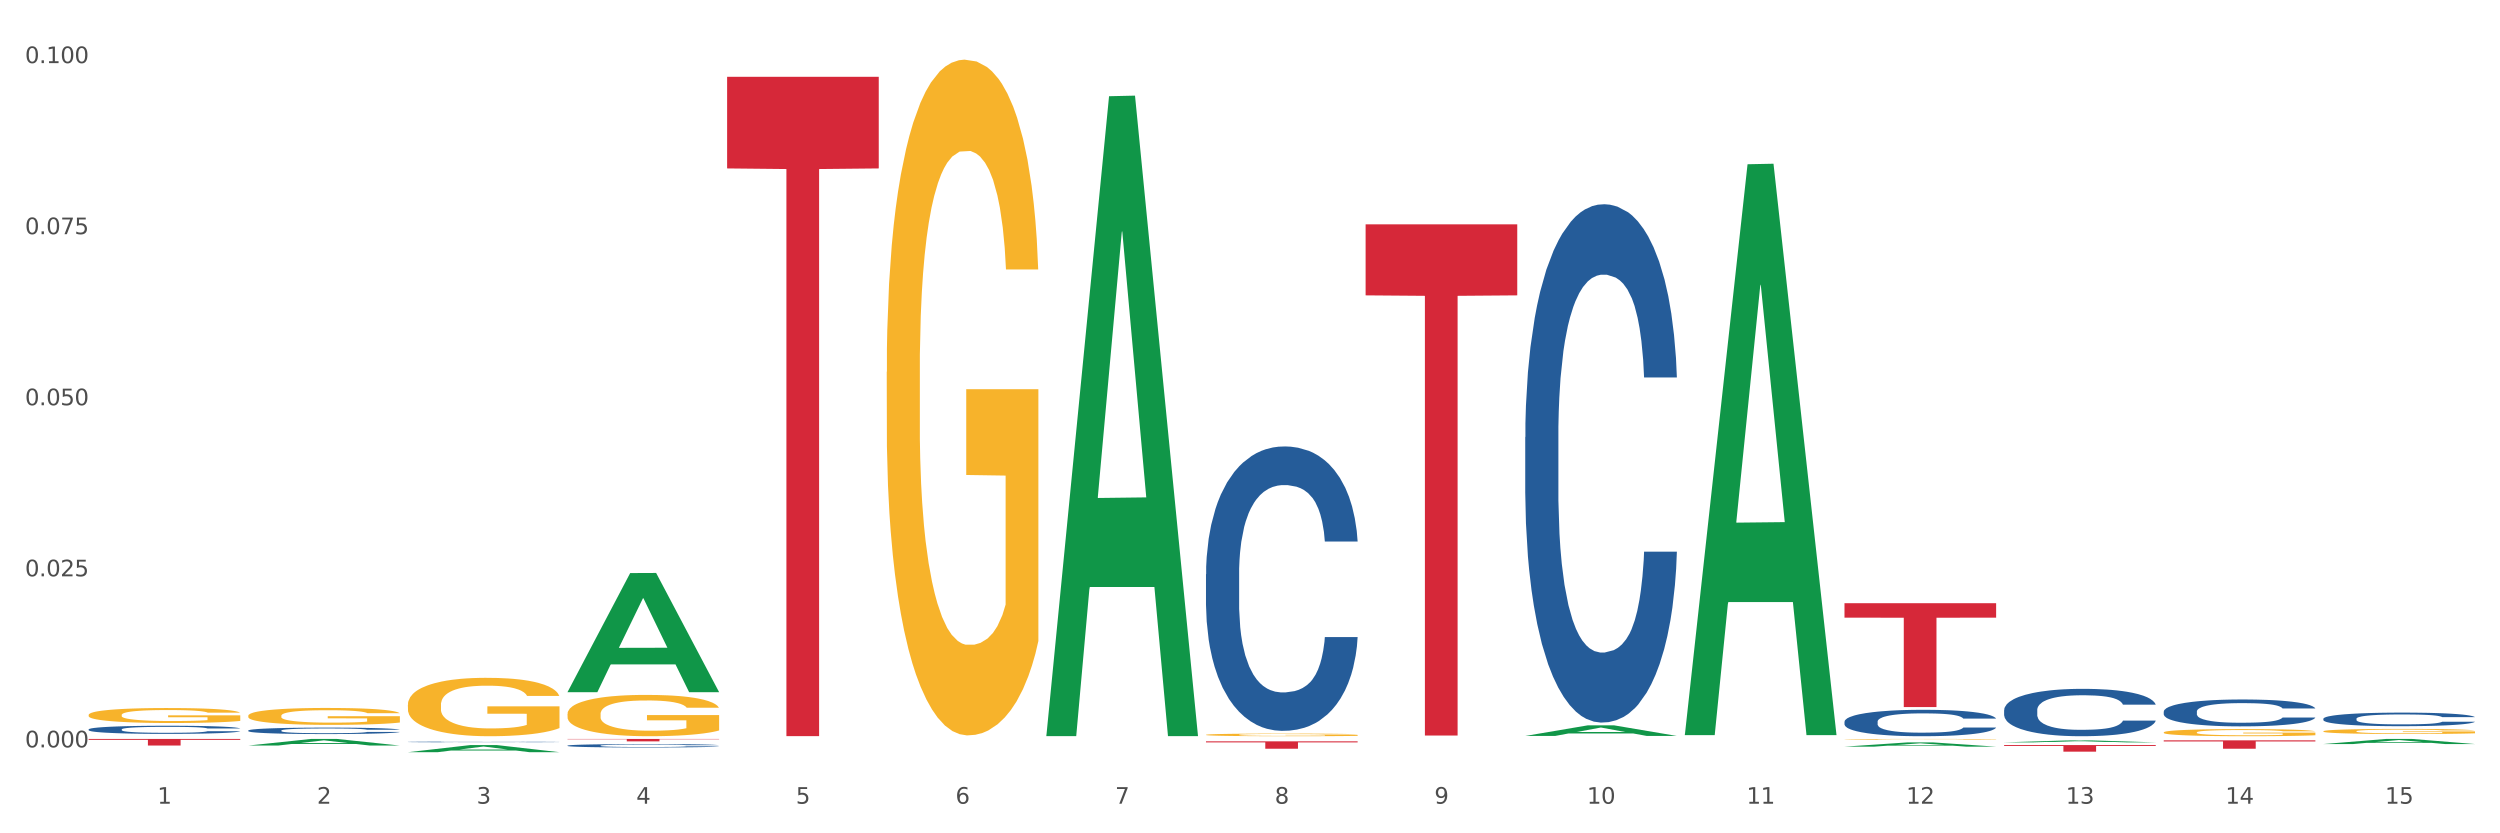 <?xml version="1.0" encoding="utf-8" standalone="no"?>
<!DOCTYPE svg PUBLIC "-//W3C//DTD SVG 1.1//EN"
  "http://www.w3.org/Graphics/SVG/1.1/DTD/svg11.dtd">
<svg xmlns:xlink="http://www.w3.org/1999/xlink" width="1080pt" height="360pt" viewBox="0 0 1080 360" xmlns="http://www.w3.org/2000/svg" version="1.1">
 <rect x="0" y="0" width="1080" height="360" fill="#333333" stroke="none"/>
 <defs>
  <style type="text/css">*{stroke-linejoin: round; stroke-linecap: butt}</style>
 </defs>
 <g id="figure_1">
  <g id="patch_1">
   <path d="M 0 360 
L 1080 360 
L 1080 0 
L 0 0 
z
" style="fill: #ffffff; stroke: #ffffff; stroke-linejoin: miter"/>
  </g>
  <g id="axes_1">
   <g id="matplotlib.axis_1">
    <g id="xtick_1">
     <g id="text_1">
      <!-- 1 -->
      <g style="fill: #4d4d4d" transform="translate(67.984 347.204) scale(0.096 -0.096)">
       <defs>
        <path id="DejaVuSans-31" d="M 794 531 
L 1825 531 
L 1825 4091 
L 703 3866 
L 703 4441 
L 1819 4666 
L 2450 4666 
L 2450 531 
L 3481 531 
L 3481 0 
L 794 0 
L 794 531 
z
" transform="scale(0.016)"/>
       </defs>
       <use xlink:href="#DejaVuSans-31"/>
      </g>
     </g>
    </g>
    <g id="xtick_2">
     <g id="text_2">
      <!-- 2 -->
      <g style="fill: #4d4d4d" transform="translate(136.942 347.204) scale(0.096 -0.096)">
       <defs>
        <path id="DejaVuSans-32" d="M 1228 531 
L 3431 531 
L 3431 0 
L 469 0 
L 469 531 
Q 828 903 1448 1529 
Q 2069 2156 2228 2338 
Q 2531 2678 2651 2914 
Q 2772 3150 2772 3378 
Q 2772 3750 2511 3984 
Q 2250 4219 1831 4219 
Q 1534 4219 1204 4116 
Q 875 4013 500 3803 
L 500 4441 
Q 881 4594 1212 4672 
Q 1544 4750 1819 4750 
Q 2544 4750 2975 4387 
Q 3406 4025 3406 3419 
Q 3406 3131 3298 2873 
Q 3191 2616 2906 2266 
Q 2828 2175 2409 1742 
Q 1991 1309 1228 531 
z
" transform="scale(0.016)"/>
       </defs>
       <use xlink:href="#DejaVuSans-32"/>
      </g>
     </g>
    </g>
    <g id="xtick_3">
     <g id="text_3">
      <!-- 3 -->
      <g style="fill: #4d4d4d" transform="translate(205.899 347.204) scale(0.096 -0.096)">
       <defs>
        <path id="DejaVuSans-33" d="M 2597 2516 
Q 3050 2419 3304 2112 
Q 3559 1806 3559 1356 
Q 3559 666 3084 287 
Q 2609 -91 1734 -91 
Q 1441 -91 1130 -33 
Q 819 25 488 141 
L 488 750 
Q 750 597 1062 519 
Q 1375 441 1716 441 
Q 2309 441 2620 675 
Q 2931 909 2931 1356 
Q 2931 1769 2642 2001 
Q 2353 2234 1838 2234 
L 1294 2234 
L 1294 2753 
L 1863 2753 
Q 2328 2753 2575 2939 
Q 2822 3125 2822 3475 
Q 2822 3834 2567 4026 
Q 2313 4219 1838 4219 
Q 1578 4219 1281 4162 
Q 984 4106 628 3988 
L 628 4550 
Q 988 4650 1302 4700 
Q 1616 4750 1894 4750 
Q 2613 4750 3031 4423 
Q 3450 4097 3450 3541 
Q 3450 3153 3228 2886 
Q 3006 2619 2597 2516 
z
" transform="scale(0.016)"/>
       </defs>
       <use xlink:href="#DejaVuSans-33"/>
      </g>
     </g>
    </g>
    <g id="xtick_4">
     <g id="text_4">
      <!-- 4 -->
      <g style="fill: #4d4d4d" transform="translate(274.857 347.204) scale(0.096 -0.096)">
       <defs>
        <path id="DejaVuSans-34" d="M 2419 4116 
L 825 1625 
L 2419 1625 
L 2419 4116 
z
M 2253 4666 
L 3047 4666 
L 3047 1625 
L 3713 1625 
L 3713 1100 
L 3047 1100 
L 3047 0 
L 2419 0 
L 2419 1100 
L 313 1100 
L 313 1709 
L 2253 4666 
z
" transform="scale(0.016)"/>
       </defs>
       <use xlink:href="#DejaVuSans-34"/>
      </g>
     </g>
    </g>
    <g id="xtick_5">
     <g id="text_5">
      <!-- 5 -->
      <g style="fill: #4d4d4d" transform="translate(343.815 347.204) scale(0.096 -0.096)">
       <defs>
        <path id="DejaVuSans-35" d="M 691 4666 
L 3169 4666 
L 3169 4134 
L 1269 4134 
L 1269 2991 
Q 1406 3038 1543 3061 
Q 1681 3084 1819 3084 
Q 2600 3084 3056 2656 
Q 3513 2228 3513 1497 
Q 3513 744 3044 326 
Q 2575 -91 1722 -91 
Q 1428 -91 1123 -41 
Q 819 9 494 109 
L 494 744 
Q 775 591 1075 516 
Q 1375 441 1709 441 
Q 2250 441 2565 725 
Q 2881 1009 2881 1497 
Q 2881 1984 2565 2268 
Q 2250 2553 1709 2553 
Q 1456 2553 1204 2497 
Q 953 2441 691 2322 
L 691 4666 
z
" transform="scale(0.016)"/>
       </defs>
       <use xlink:href="#DejaVuSans-35"/>
      </g>
     </g>
    </g>
    <g id="xtick_6">
     <g id="text_6">
      <!-- 6 -->
      <g style="fill: #4d4d4d" transform="translate(412.772 347.204) scale(0.096 -0.096)">
       <defs>
        <path id="DejaVuSans-36" d="M 2113 2584 
Q 1688 2584 1439 2293 
Q 1191 2003 1191 1497 
Q 1191 994 1439 701 
Q 1688 409 2113 409 
Q 2538 409 2786 701 
Q 3034 994 3034 1497 
Q 3034 2003 2786 2293 
Q 2538 2584 2113 2584 
z
M 3366 4563 
L 3366 3988 
Q 3128 4100 2886 4159 
Q 2644 4219 2406 4219 
Q 1781 4219 1451 3797 
Q 1122 3375 1075 2522 
Q 1259 2794 1537 2939 
Q 1816 3084 2150 3084 
Q 2853 3084 3261 2657 
Q 3669 2231 3669 1497 
Q 3669 778 3244 343 
Q 2819 -91 2113 -91 
Q 1303 -91 875 529 
Q 447 1150 447 2328 
Q 447 3434 972 4092 
Q 1497 4750 2381 4750 
Q 2619 4750 2861 4703 
Q 3103 4656 3366 4563 
z
" transform="scale(0.016)"/>
       </defs>
       <use xlink:href="#DejaVuSans-36"/>
      </g>
     </g>
    </g>
    <g id="xtick_7">
     <g id="text_7">
      <!-- 7 -->
      <g style="fill: #4d4d4d" transform="translate(481.73 347.204) scale(0.096 -0.096)">
       <defs>
        <path id="DejaVuSans-37" d="M 525 4666 
L 3525 4666 
L 3525 4397 
L 1831 0 
L 1172 0 
L 2766 4134 
L 525 4134 
L 525 4666 
z
" transform="scale(0.016)"/>
       </defs>
       <use xlink:href="#DejaVuSans-37"/>
      </g>
     </g>
    </g>
    <g id="xtick_8">
     <g id="text_8">
      <!-- 8 -->
      <g style="fill: #4d4d4d" transform="translate(550.688 347.204) scale(0.096 -0.096)">
       <defs>
        <path id="DejaVuSans-38" d="M 2034 2216 
Q 1584 2216 1326 1975 
Q 1069 1734 1069 1313 
Q 1069 891 1326 650 
Q 1584 409 2034 409 
Q 2484 409 2743 651 
Q 3003 894 3003 1313 
Q 3003 1734 2745 1975 
Q 2488 2216 2034 2216 
z
M 1403 2484 
Q 997 2584 770 2862 
Q 544 3141 544 3541 
Q 544 4100 942 4425 
Q 1341 4750 2034 4750 
Q 2731 4750 3128 4425 
Q 3525 4100 3525 3541 
Q 3525 3141 3298 2862 
Q 3072 2584 2669 2484 
Q 3125 2378 3379 2068 
Q 3634 1759 3634 1313 
Q 3634 634 3220 271 
Q 2806 -91 2034 -91 
Q 1263 -91 848 271 
Q 434 634 434 1313 
Q 434 1759 690 2068 
Q 947 2378 1403 2484 
z
M 1172 3481 
Q 1172 3119 1398 2916 
Q 1625 2713 2034 2713 
Q 2441 2713 2670 2916 
Q 2900 3119 2900 3481 
Q 2900 3844 2670 4047 
Q 2441 4250 2034 4250 
Q 1625 4250 1398 4047 
Q 1172 3844 1172 3481 
z
" transform="scale(0.016)"/>
       </defs>
       <use xlink:href="#DejaVuSans-38"/>
      </g>
     </g>
    </g>
    <g id="xtick_9">
     <g id="text_9">
      <!-- 9 -->
      <g style="fill: #4d4d4d" transform="translate(619.645 347.204) scale(0.096 -0.096)">
       <defs>
        <path id="DejaVuSans-39" d="M 703 97 
L 703 672 
Q 941 559 1184 500 
Q 1428 441 1663 441 
Q 2288 441 2617 861 
Q 2947 1281 2994 2138 
Q 2813 1869 2534 1725 
Q 2256 1581 1919 1581 
Q 1219 1581 811 2004 
Q 403 2428 403 3163 
Q 403 3881 828 4315 
Q 1253 4750 1959 4750 
Q 2769 4750 3195 4129 
Q 3622 3509 3622 2328 
Q 3622 1225 3098 567 
Q 2575 -91 1691 -91 
Q 1453 -91 1209 -44 
Q 966 3 703 97 
z
M 1959 2075 
Q 2384 2075 2632 2365 
Q 2881 2656 2881 3163 
Q 2881 3666 2632 3958 
Q 2384 4250 1959 4250 
Q 1534 4250 1286 3958 
Q 1038 3666 1038 3163 
Q 1038 2656 1286 2365 
Q 1534 2075 1959 2075 
z
" transform="scale(0.016)"/>
       </defs>
       <use xlink:href="#DejaVuSans-39"/>
      </g>
     </g>
    </g>
    <g id="xtick_10">
     <g id="text_10">
      <!-- 10 -->
      <g style="fill: #4d4d4d" transform="translate(685.549 347.204) scale(0.096 -0.096)">
       <defs>
        <path id="DejaVuSans-30" d="M 2034 4250 
Q 1547 4250 1301 3770 
Q 1056 3291 1056 2328 
Q 1056 1369 1301 889 
Q 1547 409 2034 409 
Q 2525 409 2770 889 
Q 3016 1369 3016 2328 
Q 3016 3291 2770 3770 
Q 2525 4250 2034 4250 
z
M 2034 4750 
Q 2819 4750 3233 4129 
Q 3647 3509 3647 2328 
Q 3647 1150 3233 529 
Q 2819 -91 2034 -91 
Q 1250 -91 836 529 
Q 422 1150 422 2328 
Q 422 3509 836 4129 
Q 1250 4750 2034 4750 
z
" transform="scale(0.016)"/>
       </defs>
       <use xlink:href="#DejaVuSans-31"/>
       <use xlink:href="#DejaVuSans-30" transform="translate(63.623 0)"/>
      </g>
     </g>
    </g>
    <g id="xtick_11">
     <g id="text_11">
      <!-- 11 -->
      <g style="fill: #4d4d4d" transform="translate(754.506 347.204) scale(0.096 -0.096)">
       <use xlink:href="#DejaVuSans-31"/>
       <use xlink:href="#DejaVuSans-31" transform="translate(63.623 0)"/>
      </g>
     </g>
    </g>
    <g id="xtick_12">
     <g id="text_12">
      <!-- 12 -->
      <g style="fill: #4d4d4d" transform="translate(823.464 347.204) scale(0.096 -0.096)">
       <use xlink:href="#DejaVuSans-31"/>
       <use xlink:href="#DejaVuSans-32" transform="translate(63.623 0)"/>
      </g>
     </g>
    </g>
    <g id="xtick_13">
     <g id="text_13">
      <!-- 13 -->
      <g style="fill: #4d4d4d" transform="translate(892.422 347.204) scale(0.096 -0.096)">
       <use xlink:href="#DejaVuSans-31"/>
       <use xlink:href="#DejaVuSans-33" transform="translate(63.623 0)"/>
      </g>
     </g>
    </g>
    <g id="xtick_14">
     <g id="text_14">
      <!-- 14 -->
      <g style="fill: #4d4d4d" transform="translate(961.379 347.204) scale(0.096 -0.096)">
       <use xlink:href="#DejaVuSans-31"/>
       <use xlink:href="#DejaVuSans-34" transform="translate(63.623 0)"/>
      </g>
     </g>
    </g>
    <g id="xtick_15">
     <g id="text_15">
      <!-- 15 -->
      <g style="fill: #4d4d4d" transform="translate(1030.337 347.204) scale(0.096 -0.096)">
       <use xlink:href="#DejaVuSans-31"/>
       <use xlink:href="#DejaVuSans-35" transform="translate(63.623 0)"/>
      </g>
     </g>
    </g>
    <g id="xtick_16"/>
    <g id="xtick_17"/>
    <g id="xtick_18"/>
    <g id="xtick_19"/>
    <g id="xtick_20"/>
    <g id="xtick_21"/>
    <g id="xtick_22"/>
    <g id="xtick_23"/>
    <g id="xtick_24"/>
    <g id="xtick_25"/>
    <g id="xtick_26"/>
    <g id="xtick_27"/>
    <g id="xtick_28"/>
    <g id="xtick_29"/>
   </g>
   <g id="matplotlib.axis_2">
    <g id="ytick_1">
     <g id="text_16">
      <!-- 0.000 -->
      <g style="fill: #4d4d4d" transform="translate(10.8 322.871) scale(0.096 -0.096)">
       <defs>
        <path id="DejaVuSans-2e" d="M 684 794 
L 1344 794 
L 1344 0 
L 684 0 
L 684 794 
z
" transform="scale(0.016)"/>
       </defs>
       <use xlink:href="#DejaVuSans-30"/>
       <use xlink:href="#DejaVuSans-2e" transform="translate(63.623 0)"/>
       <use xlink:href="#DejaVuSans-30" transform="translate(95.41 0)"/>
       <use xlink:href="#DejaVuSans-30" transform="translate(159.033 0)"/>
       <use xlink:href="#DejaVuSans-30" transform="translate(222.656 0)"/>
      </g>
     </g>
    </g>
    <g id="ytick_2">
     <g id="text_17">
      <!-- 0.025 -->
      <g style="fill: #4d4d4d" transform="translate(10.8 248.97) scale(0.096 -0.096)">
       <use xlink:href="#DejaVuSans-30"/>
       <use xlink:href="#DejaVuSans-2e" transform="translate(63.623 0)"/>
       <use xlink:href="#DejaVuSans-30" transform="translate(95.41 0)"/>
       <use xlink:href="#DejaVuSans-32" transform="translate(159.033 0)"/>
       <use xlink:href="#DejaVuSans-35" transform="translate(222.656 0)"/>
      </g>
     </g>
    </g>
    <g id="ytick_3">
     <g id="text_18">
      <!-- 0.050 -->
      <g style="fill: #4d4d4d" transform="translate(10.8 175.069) scale(0.096 -0.096)">
       <use xlink:href="#DejaVuSans-30"/>
       <use xlink:href="#DejaVuSans-2e" transform="translate(63.623 0)"/>
       <use xlink:href="#DejaVuSans-30" transform="translate(95.41 0)"/>
       <use xlink:href="#DejaVuSans-35" transform="translate(159.033 0)"/>
       <use xlink:href="#DejaVuSans-30" transform="translate(222.656 0)"/>
      </g>
     </g>
    </g>
    <g id="ytick_4">
     <g id="text_19">
      <!-- 0.075 -->
      <g style="fill: #4d4d4d" transform="translate(10.8 101.168) scale(0.096 -0.096)">
       <use xlink:href="#DejaVuSans-30"/>
       <use xlink:href="#DejaVuSans-2e" transform="translate(63.623 0)"/>
       <use xlink:href="#DejaVuSans-30" transform="translate(95.41 0)"/>
       <use xlink:href="#DejaVuSans-37" transform="translate(159.033 0)"/>
       <use xlink:href="#DejaVuSans-35" transform="translate(222.656 0)"/>
      </g>
     </g>
    </g>
    <g id="ytick_5">
     <g id="text_20">
      <!-- 0.100 -->
      <g style="fill: #4d4d4d" transform="translate(10.8 27.267) scale(0.096 -0.096)">
       <use xlink:href="#DejaVuSans-30"/>
       <use xlink:href="#DejaVuSans-2e" transform="translate(63.623 0)"/>
       <use xlink:href="#DejaVuSans-31" transform="translate(95.41 0)"/>
       <use xlink:href="#DejaVuSans-30" transform="translate(159.033 0)"/>
       <use xlink:href="#DejaVuSans-30" transform="translate(222.656 0)"/>
      </g>
     </g>
    </g>
    <g id="ytick_6"/>
    <g id="ytick_7"/>
    <g id="ytick_8"/>
    <g id="ytick_9"/>
   </g>
   <g id="PolyCollection_1">
    <path d="M 107.241 322.073 
L 107.308 322.07 
L 134.323 319.227 
L 145.533 319.224 
L 172.75 322.078 
L 159.784 322.078 
L 153.908 321.414 
L 126.016 321.414 
L 125.813 321.424 
L 120.14 322.078 
L 107.241 322.078 
L 107.241 322.073 
L 129.527 321.017 
L 150.396 321.014 
L 140.063 319.832 
L 139.928 319.827 
L 139.793 319.835 
L 129.46 321.014 
L 129.527 321.017 
L 107.241 322.073 
z
" clip-path="url(#pcb34250887)" style="fill: #109648"/>
    <path d="M 245.156 322.104 
L 245.233 322.102 
L 245.233 322.065 
L 245.466 322.014 
L 246.317 321.92 
L 247.402 321.849 
L 249.26 321.766 
L 250.267 321.731 
L 251.583 321.692 
L 254.293 321.629 
L 257.391 321.575 
L 259.559 321.546 
L 261.185 321.527 
L 264.824 321.493 
L 266.915 321.478 
L 269.083 321.466 
L 270.942 321.458 
L 274.039 321.449 
L 276.517 321.445 
L 279.382 321.444 
L 281.783 321.445 
L 284.957 321.45 
L 289.604 321.466 
L 291.385 321.476 
L 293.785 321.492 
L 296.263 321.513 
L 298.276 321.535 
L 300.599 321.566 
L 303 321.606 
L 305.323 321.657 
L 306.949 321.704 
L 308.265 321.753 
L 309.427 321.814 
L 310.279 321.88 
L 310.666 321.935 
L 296.495 321.935 
L 296.108 321.885 
L 295.334 321.831 
L 294.559 321.795 
L 293.708 321.766 
L 292.391 321.732 
L 291.23 321.711 
L 289.294 321.685 
L 287.513 321.669 
L 286.042 321.66 
L 284.261 321.652 
L 280.466 321.643 
L 277.756 321.643 
L 276.052 321.646 
L 273.962 321.653 
L 272.181 321.662 
L 270.09 321.678 
L 268.464 321.696 
L 266.838 321.719 
L 265.908 321.735 
L 264.515 321.764 
L 263.585 321.788 
L 262.346 321.83 
L 261.65 321.859 
L 260.411 321.936 
L 259.869 321.992 
L 259.636 322.031 
L 259.481 322.074 
L 259.481 322.283 
L 259.946 322.377 
L 260.333 322.418 
L 260.953 322.463 
L 262.114 322.522 
L 263.818 322.58 
L 265.599 322.622 
L 267.07 322.647 
L 268.464 322.666 
L 269.858 322.681 
L 271.561 322.694 
L 272.955 322.702 
L 275.046 322.71 
L 277.524 322.714 
L 279.46 322.714 
L 283.409 322.707 
L 285.19 322.701 
L 286.893 322.691 
L 288.752 322.677 
L 290.223 322.66 
L 291.075 322.648 
L 292.469 322.623 
L 293.553 322.596 
L 294.482 322.565 
L 295.101 322.538 
L 295.798 322.498 
L 296.34 322.452 
L 296.495 322.428 
L 310.666 322.428 
L 310.356 322.477 
L 309.814 322.524 
L 308.73 322.587 
L 307.878 322.623 
L 306.562 322.667 
L 305.168 322.705 
L 303.232 322.746 
L 301.451 322.777 
L 299.593 322.804 
L 297.579 322.828 
L 293.94 322.862 
L 292.623 322.871 
L 289.836 322.887 
L 287.668 322.897 
L 284.493 322.906 
L 281.241 322.911 
L 277.833 322.913 
L 274.813 322.91 
L 271.484 322.902 
L 269.393 322.894 
L 267.07 322.882 
L 264.36 322.863 
L 261.804 322.84 
L 259.404 322.813 
L 257.158 322.783 
L 255.068 322.748 
L 252.357 322.69 
L 250.344 322.634 
L 248.873 322.581 
L 247.866 322.537 
L 246.86 322.481 
L 246.317 322.442 
L 245.466 322.348 
L 245.156 322.261 
L 245.156 322.104 
z
" clip-path="url(#pcb34250887)" style="fill: #255c99"/>
    <path d="M 176.198 320.511 
L 176.276 320.511 
L 176.276 320.503 
L 176.508 320.492 
L 177.36 320.472 
L 178.444 320.457 
L 180.302 320.44 
L 181.309 320.433 
L 182.625 320.424 
L 185.336 320.411 
L 188.433 320.4 
L 190.601 320.394 
L 192.227 320.39 
L 195.867 320.383 
L 197.957 320.38 
L 200.126 320.377 
L 201.984 320.375 
L 205.081 320.373 
L 207.559 320.373 
L 210.424 320.372 
L 212.825 320.373 
L 216 320.374 
L 220.646 320.377 
L 222.427 320.379 
L 224.827 320.382 
L 227.305 320.387 
L 229.319 320.391 
L 231.642 320.398 
L 234.042 320.406 
L 236.365 320.417 
L 237.991 320.427 
L 239.308 320.437 
L 240.469 320.45 
L 241.321 320.464 
L 241.708 320.475 
L 227.538 320.475 
L 227.15 320.465 
L 226.376 320.454 
L 225.602 320.446 
L 224.75 320.44 
L 223.433 320.433 
L 222.272 320.428 
L 220.336 320.423 
L 218.555 320.42 
L 217.084 320.418 
L 215.303 320.416 
L 211.509 320.414 
L 208.798 320.414 
L 207.095 320.415 
L 205.004 320.416 
L 203.223 320.418 
L 201.132 320.422 
L 199.506 320.425 
L 197.88 320.43 
L 196.951 320.433 
L 195.557 320.44 
L 194.628 320.445 
L 193.389 320.453 
L 192.692 320.46 
L 191.453 320.476 
L 190.911 320.488 
L 190.679 320.496 
L 190.524 320.505 
L 190.524 320.549 
L 190.988 320.568 
L 191.376 320.577 
L 191.995 320.586 
L 193.157 320.599 
L 194.86 320.611 
L 196.641 320.62 
L 198.112 320.625 
L 199.506 320.629 
L 200.9 320.632 
L 202.604 320.635 
L 203.997 320.637 
L 206.088 320.638 
L 208.566 320.639 
L 210.502 320.639 
L 214.451 320.638 
L 216.232 320.636 
L 217.936 320.634 
L 219.794 320.631 
L 221.265 320.628 
L 222.117 320.625 
L 223.511 320.62 
L 224.595 320.614 
L 225.524 320.608 
L 226.144 320.602 
L 226.841 320.594 
L 227.383 320.584 
L 227.538 320.579 
L 241.708 320.579 
L 241.398 320.589 
L 240.856 320.599 
L 239.772 320.612 
L 238.92 320.62 
L 237.604 320.629 
L 236.21 320.637 
L 234.274 320.646 
L 232.493 320.652 
L 230.635 320.658 
L 228.622 320.663 
L 224.982 320.67 
L 223.666 320.672 
L 220.878 320.676 
L 218.71 320.678 
L 215.535 320.679 
L 212.283 320.681 
L 208.876 320.681 
L 205.856 320.68 
L 202.526 320.679 
L 200.435 320.677 
L 198.112 320.674 
L 195.402 320.67 
L 192.847 320.666 
L 190.446 320.66 
L 188.201 320.654 
L 186.11 320.646 
L 183.4 320.634 
L 181.386 320.622 
L 179.915 320.611 
L 178.909 320.602 
L 177.902 320.59 
L 177.36 320.582 
L 176.508 320.562 
L 176.198 320.544 
L 176.198 320.511 
z
" clip-path="url(#pcb34250887)" style="fill: #255c99"/>
    <path d="M 107.241 315.577 
L 107.318 315.575 
L 107.318 315.503 
L 107.55 315.407 
L 108.402 315.228 
L 109.486 315.094 
L 111.345 314.936 
L 112.351 314.87 
L 113.668 314.796 
L 116.378 314.676 
L 119.475 314.574 
L 121.644 314.518 
L 123.27 314.483 
L 126.909 314.419 
L 129 314.391 
L 131.168 314.368 
L 133.026 314.353 
L 136.124 314.335 
L 138.602 314.327 
L 141.467 314.325 
L 143.867 314.327 
L 147.042 314.337 
L 151.688 314.368 
L 153.469 314.386 
L 155.87 314.416 
L 158.348 314.457 
L 160.361 314.498 
L 162.684 314.556 
L 165.084 314.633 
L 167.407 314.729 
L 169.034 314.819 
L 170.35 314.913 
L 171.511 315.027 
L 172.363 315.152 
L 172.75 315.256 
L 158.58 315.256 
L 158.193 315.162 
L 157.418 315.06 
L 156.644 314.992 
L 155.792 314.936 
L 154.476 314.872 
L 153.314 314.831 
L 151.378 314.783 
L 149.597 314.752 
L 148.126 314.735 
L 146.345 314.719 
L 142.551 314.704 
L 139.841 314.704 
L 138.137 314.709 
L 136.046 314.722 
L 134.265 314.74 
L 132.175 314.77 
L 130.549 314.803 
L 128.922 314.847 
L 127.993 314.877 
L 126.599 314.933 
L 125.67 314.979 
L 124.431 315.058 
L 123.734 315.114 
L 122.495 315.259 
L 121.953 315.366 
L 121.721 315.44 
L 121.566 315.521 
L 121.566 315.918 
L 122.031 316.097 
L 122.418 316.173 
L 123.037 316.259 
L 124.199 316.371 
L 125.902 316.481 
L 127.683 316.56 
L 129.155 316.608 
L 130.549 316.644 
L 131.942 316.672 
L 133.646 316.697 
L 135.04 316.713 
L 137.13 316.728 
L 139.608 316.735 
L 141.544 316.735 
L 145.493 316.723 
L 147.274 316.71 
L 148.978 316.692 
L 150.836 316.664 
L 152.308 316.634 
L 153.159 316.611 
L 154.553 316.562 
L 155.637 316.511 
L 156.567 316.453 
L 157.186 316.402 
L 157.883 316.326 
L 158.425 316.239 
L 158.58 316.193 
L 172.75 316.193 
L 172.441 316.285 
L 171.899 316.374 
L 170.815 316.494 
L 169.963 316.562 
L 168.646 316.646 
L 167.253 316.718 
L 165.317 316.797 
L 163.536 316.855 
L 161.677 316.906 
L 159.664 316.952 
L 156.025 317.015 
L 154.708 317.033 
L 151.92 317.064 
L 149.752 317.082 
L 146.577 317.1 
L 143.325 317.11 
L 139.918 317.112 
L 136.898 317.107 
L 133.568 317.092 
L 131.478 317.077 
L 129.155 317.054 
L 126.444 317.018 
L 123.889 316.975 
L 121.489 316.924 
L 119.243 316.865 
L 117.152 316.799 
L 114.442 316.69 
L 112.429 316.583 
L 110.958 316.483 
L 109.951 316.399 
L 108.944 316.293 
L 108.402 316.219 
L 107.55 316.041 
L 107.241 315.875 
L 107.241 315.577 
z
" clip-path="url(#pcb34250887)" style="fill: #255c99"/>
    <path d="M 38.283 315.101 
L 38.36 315.098 
L 38.36 315.008 
L 38.593 314.885 
L 39.445 314.66 
L 40.529 314.49 
L 42.387 314.29 
L 43.394 314.207 
L 44.71 314.113 
L 47.42 313.962 
L 50.518 313.833 
L 52.686 313.763 
L 54.312 313.717 
L 57.951 313.637 
L 60.042 313.602 
L 62.21 313.573 
L 64.069 313.553 
L 67.166 313.531 
L 69.644 313.521 
L 72.509 313.518 
L 74.91 313.521 
L 78.084 313.534 
L 82.731 313.573 
L 84.512 313.595 
L 86.912 313.634 
L 89.39 313.685 
L 91.403 313.737 
L 93.726 313.811 
L 96.127 313.907 
L 98.45 314.03 
L 100.076 314.142 
L 101.392 314.261 
L 102.554 314.406 
L 103.406 314.564 
L 103.793 314.696 
L 89.622 314.696 
L 89.235 314.577 
L 88.461 314.448 
L 87.686 314.361 
L 86.835 314.29 
L 85.518 314.21 
L 84.357 314.158 
L 82.421 314.097 
L 80.64 314.059 
L 79.169 314.036 
L 77.388 314.017 
L 73.593 313.997 
L 70.883 313.997 
L 69.179 314.004 
L 67.089 314.02 
L 65.308 314.042 
L 63.217 314.081 
L 61.591 314.123 
L 59.965 314.178 
L 59.036 314.216 
L 57.642 314.287 
L 56.712 314.345 
L 55.474 314.445 
L 54.777 314.515 
L 53.538 314.699 
L 52.996 314.834 
L 52.763 314.927 
L 52.608 315.03 
L 52.608 315.532 
L 53.073 315.757 
L 53.46 315.854 
L 54.08 315.963 
L 55.241 316.105 
L 56.945 316.243 
L 58.726 316.343 
L 60.197 316.404 
L 61.591 316.449 
L 62.985 316.484 
L 64.688 316.517 
L 66.082 316.536 
L 68.173 316.555 
L 70.651 316.565 
L 72.587 316.565 
L 76.536 316.549 
L 78.317 316.533 
L 80.02 316.51 
L 81.879 316.475 
L 83.35 316.436 
L 84.202 316.407 
L 85.596 316.346 
L 86.68 316.282 
L 87.609 316.208 
L 88.228 316.143 
L 88.925 316.047 
L 89.467 315.937 
L 89.622 315.88 
L 103.793 315.88 
L 103.483 315.995 
L 102.941 316.108 
L 101.857 316.259 
L 101.005 316.346 
L 99.689 316.452 
L 98.295 316.542 
L 96.359 316.642 
L 94.578 316.716 
L 92.72 316.78 
L 90.706 316.838 
L 87.067 316.919 
L 85.75 316.941 
L 82.963 316.98 
L 80.795 317.002 
L 77.62 317.025 
L 74.368 317.038 
L 70.96 317.041 
L 67.94 317.035 
L 64.611 317.015 
L 62.52 316.996 
L 60.197 316.967 
L 57.487 316.922 
L 54.931 316.867 
L 52.531 316.803 
L 50.285 316.729 
L 48.195 316.645 
L 45.484 316.507 
L 43.471 316.372 
L 42 316.246 
L 40.993 316.14 
L 39.987 316.005 
L 39.445 315.912 
L 38.593 315.687 
L 38.283 315.477 
L 38.283 315.101 
z
" clip-path="url(#pcb34250887)" style="fill: #255c99"/>
    <path d="M 38.283 308.861 
L 38.36 308.855 
L 38.36 308.642 
L 38.515 308.458 
L 39.288 308.015 
L 40.449 307.648 
L 41.299 307.453 
L 42.15 307.293 
L 43.156 307.134 
L 44.393 306.968 
L 46.636 306.726 
L 48.028 306.601 
L 49.73 306.471 
L 52.824 306.282 
L 55.066 306.176 
L 57.387 306.087 
L 61.177 305.98 
L 63.652 305.933 
L 66.281 305.898 
L 69.452 305.874 
L 71.85 305.868 
L 77.109 305.886 
L 81.595 305.939 
L 83.761 305.98 
L 86.545 306.051 
L 88.015 306.099 
L 90.412 306.193 
L 92.887 306.317 
L 94.589 306.424 
L 97.141 306.625 
L 99.075 306.826 
L 100.854 307.075 
L 101.782 307.246 
L 102.478 307.406 
L 103.097 307.589 
L 103.715 307.879 
L 89.794 307.879 
L 89.252 307.672 
L 88.401 307.477 
L 87.164 307.287 
L 86.081 307.169 
L 84.225 307.021 
L 82.523 306.927 
L 80.744 306.856 
L 78.579 306.797 
L 76.877 306.767 
L 74.48 306.743 
L 69.762 306.749 
L 66.591 306.797 
L 64.425 306.856 
L 63.033 306.909 
L 61.795 306.968 
L 60.403 307.051 
L 58.779 307.175 
L 57.619 307.287 
L 56.459 307.429 
L 55.531 307.571 
L 54.68 307.737 
L 53.984 307.914 
L 53.442 308.098 
L 52.978 308.322 
L 52.592 308.695 
L 52.592 309.505 
L 52.746 309.689 
L 53.133 309.931 
L 53.597 310.114 
L 54.37 310.333 
L 55.066 310.481 
L 56.381 310.694 
L 57.851 310.871 
L 59.011 310.984 
L 60.171 311.078 
L 62.182 311.209 
L 64.425 311.315 
L 66.359 311.38 
L 68.988 311.439 
L 70.767 311.463 
L 72.314 311.475 
L 76.104 311.475 
L 78.811 311.457 
L 81.827 311.416 
L 84.148 311.362 
L 86.081 311.297 
L 88.247 311.191 
L 89.639 311.09 
L 89.639 309.854 
L 72.623 309.848 
L 72.623 309.026 
L 103.793 309.026 
L 103.793 311.439 
L 102.478 311.563 
L 101.008 311.676 
L 99.462 311.776 
L 97.141 311.901 
L 94.357 312.019 
L 91.882 312.102 
L 89.252 312.173 
L 86.159 312.238 
L 82.137 312.297 
L 79.662 312.32 
L 76.568 312.338 
L 72.933 312.344 
L 69.762 312.332 
L 66.668 312.303 
L 63.42 312.25 
L 60.248 312.173 
L 57.851 312.096 
L 55.453 312.001 
L 52.901 311.877 
L 50.89 311.759 
L 49.343 311.652 
L 47.642 311.516 
L 45.785 311.339 
L 44.393 311.179 
L 43.156 311.013 
L 41.841 310.801 
L 40.913 310.617 
L 39.985 310.387 
L 39.443 310.215 
L 38.824 309.949 
L 38.36 309.576 
L 38.283 308.861 
z
" clip-path="url(#pcb34250887)" style="fill: #f7b32b"/>
    <path d="M 176.198 304.478 
L 176.276 304.455 
L 176.276 303.625 
L 176.43 302.911 
L 177.204 301.183 
L 178.364 299.754 
L 179.215 298.994 
L 180.065 298.372 
L 181.071 297.75 
L 182.308 297.104 
L 184.551 296.16 
L 185.944 295.676 
L 187.645 295.169 
L 190.739 294.431 
L 192.982 294.017 
L 195.302 293.671 
L 199.092 293.256 
L 201.567 293.072 
L 204.197 292.934 
L 207.368 292.841 
L 209.765 292.818 
L 215.025 292.888 
L 219.511 293.095 
L 221.676 293.256 
L 224.461 293.533 
L 225.93 293.717 
L 228.328 294.086 
L 230.803 294.57 
L 232.504 294.984 
L 235.057 295.768 
L 236.99 296.551 
L 238.769 297.519 
L 239.697 298.187 
L 240.393 298.81 
L 241.012 299.524 
L 241.631 300.653 
L 227.709 300.653 
L 227.168 299.846 
L 226.317 299.086 
L 225.079 298.349 
L 223.996 297.888 
L 222.14 297.312 
L 220.439 296.943 
L 218.66 296.667 
L 216.494 296.436 
L 214.793 296.321 
L 212.395 296.229 
L 207.677 296.252 
L 204.506 296.436 
L 202.34 296.667 
L 200.948 296.874 
L 199.711 297.104 
L 198.319 297.427 
L 196.694 297.911 
L 195.534 298.349 
L 194.374 298.902 
L 193.446 299.455 
L 192.595 300.1 
L 191.899 300.791 
L 191.358 301.506 
L 190.894 302.381 
L 190.507 303.833 
L 190.507 306.99 
L 190.662 307.704 
L 191.048 308.649 
L 191.512 309.363 
L 192.286 310.216 
L 192.982 310.792 
L 194.297 311.621 
L 195.766 312.313 
L 196.926 312.75 
L 198.086 313.119 
L 200.097 313.626 
L 202.34 314.041 
L 204.274 314.294 
L 206.904 314.525 
L 208.683 314.617 
L 210.229 314.663 
L 214.019 314.663 
L 216.726 314.594 
L 219.743 314.433 
L 222.063 314.225 
L 223.996 313.972 
L 226.162 313.557 
L 227.554 313.165 
L 227.554 308.349 
L 210.539 308.326 
L 210.539 305.123 
L 241.708 305.123 
L 241.708 314.525 
L 240.393 315.009 
L 238.924 315.446 
L 237.377 315.838 
L 235.057 316.322 
L 232.272 316.783 
L 229.797 317.106 
L 227.168 317.382 
L 224.074 317.635 
L 220.052 317.866 
L 217.577 317.958 
L 214.483 318.027 
L 210.848 318.05 
L 207.677 318.004 
L 204.583 317.889 
L 201.335 317.682 
L 198.164 317.382 
L 195.766 317.082 
L 193.369 316.714 
L 190.816 316.23 
L 188.805 315.769 
L 187.258 315.354 
L 185.557 314.824 
L 183.701 314.133 
L 182.308 313.511 
L 181.071 312.866 
L 179.756 312.036 
L 178.828 311.322 
L 177.9 310.423 
L 177.358 309.755 
L 176.74 308.718 
L 176.276 307.266 
L 176.198 304.478 
z
" clip-path="url(#pcb34250887)" style="fill: #f7b32b"/>
    <path d="M 245.156 319.224 
L 310.666 319.224 
L 310.666 319.369 
L 284.897 319.37 
L 284.897 320.27 
L 270.77 320.27 
L 270.77 319.37 
L 245.156 319.369 
L 245.156 319.225 
L 245.156 319.224 
z
" clip-path="url(#pcb34250887)" style="fill: #d62839"/>
    <path d="M 314.114 33.175 
L 379.623 33.175 
L 379.623 72.76 
L 353.854 73.027 
L 353.854 318.023 
L 339.728 318.023 
L 339.728 73.027 
L 314.114 72.76 
L 314.114 33.443 
L 314.114 33.175 
z
" clip-path="url(#pcb34250887)" style="fill: #d62839"/>
    <path d="M 520.987 320.263 
L 586.496 320.263 
L 586.496 320.705 
L 560.727 320.708 
L 560.727 323.447 
L 546.601 323.447 
L 546.601 320.708 
L 520.987 320.705 
L 520.987 320.266 
L 520.987 320.263 
z
" clip-path="url(#pcb34250887)" style="fill: #d62839"/>
    <path d="M 589.944 96.907 
L 655.454 96.907 
L 655.454 127.596 
L 629.685 127.803 
L 629.685 317.74 
L 615.558 317.74 
L 615.558 127.803 
L 589.944 127.596 
L 589.944 97.114 
L 589.944 96.907 
z
" clip-path="url(#pcb34250887)" style="fill: #d62839"/>
    <path d="M 796.817 260.585 
L 862.327 260.585 
L 862.327 266.821 
L 836.558 266.863 
L 836.558 305.457 
L 822.431 305.457 
L 822.431 266.863 
L 796.817 266.821 
L 796.817 260.627 
L 796.817 260.585 
z
" clip-path="url(#pcb34250887)" style="fill: #d62839"/>
    <path d="M 865.775 321.877 
L 931.285 321.877 
L 931.285 322.272 
L 905.515 322.274 
L 905.515 324.717 
L 891.389 324.717 
L 891.389 322.274 
L 865.775 322.272 
L 865.775 321.88 
L 865.775 321.877 
z
" clip-path="url(#pcb34250887)" style="fill: #d62839"/>
    <path d="M 934.733 319.818 
L 1000.242 319.818 
L 1000.242 320.321 
L 974.473 320.325 
L 974.473 323.442 
L 960.347 323.442 
L 960.347 320.325 
L 934.733 320.321 
L 934.733 319.821 
L 934.733 319.818 
z
" clip-path="url(#pcb34250887)" style="fill: #d62839"/>
    <path d="M 1003.69 315.91 
L 1003.768 315.908 
L 1003.768 315.835 
L 1003.922 315.773 
L 1004.696 315.622 
L 1005.856 315.497 
L 1006.707 315.43 
L 1007.557 315.376 
L 1008.563 315.322 
L 1009.8 315.265 
L 1012.043 315.183 
L 1013.435 315.14 
L 1015.137 315.096 
L 1018.231 315.031 
L 1020.474 314.995 
L 1022.794 314.965 
L 1026.584 314.929 
L 1029.059 314.913 
L 1031.688 314.901 
L 1034.86 314.892 
L 1037.257 314.89 
L 1042.517 314.896 
L 1047.002 314.915 
L 1049.168 314.929 
L 1051.952 314.953 
L 1053.422 314.969 
L 1055.82 315.001 
L 1058.295 315.044 
L 1059.996 315.08 
L 1062.548 315.148 
L 1064.482 315.217 
L 1066.261 315.301 
L 1067.189 315.36 
L 1067.885 315.414 
L 1068.504 315.477 
L 1069.123 315.575 
L 1055.201 315.575 
L 1054.659 315.505 
L 1053.809 315.438 
L 1052.571 315.374 
L 1051.488 315.334 
L 1049.632 315.283 
L 1047.931 315.251 
L 1046.152 315.227 
L 1043.986 315.207 
L 1042.285 315.197 
L 1039.887 315.189 
L 1035.169 315.191 
L 1031.998 315.207 
L 1029.832 315.227 
L 1028.44 315.245 
L 1027.203 315.265 
L 1025.81 315.293 
L 1024.186 315.336 
L 1023.026 315.374 
L 1021.866 315.422 
L 1020.938 315.471 
L 1020.087 315.527 
L 1019.391 315.588 
L 1018.85 315.65 
L 1018.385 315.727 
L 1017.999 315.854 
L 1017.999 316.13 
L 1018.153 316.192 
L 1018.54 316.275 
L 1019.004 316.337 
L 1019.778 316.412 
L 1020.474 316.462 
L 1021.789 316.535 
L 1023.258 316.595 
L 1024.418 316.633 
L 1025.578 316.665 
L 1027.589 316.71 
L 1029.832 316.746 
L 1031.766 316.768 
L 1034.396 316.788 
L 1036.174 316.796 
L 1037.721 316.8 
L 1041.511 316.8 
L 1044.218 316.794 
L 1047.235 316.78 
L 1049.555 316.762 
L 1051.488 316.74 
L 1053.654 316.704 
L 1055.046 316.67 
L 1055.046 316.248 
L 1038.031 316.246 
L 1038.031 315.966 
L 1069.2 315.966 
L 1069.2 316.788 
L 1067.885 316.831 
L 1066.416 316.869 
L 1064.869 316.903 
L 1062.548 316.946 
L 1059.764 316.986 
L 1057.289 317.014 
L 1054.659 317.038 
L 1051.566 317.06 
L 1047.544 317.081 
L 1045.069 317.089 
L 1041.975 317.095 
L 1038.34 317.097 
L 1035.169 317.093 
L 1032.075 317.083 
L 1028.827 317.064 
L 1025.656 317.038 
L 1023.258 317.012 
L 1020.86 316.98 
L 1018.308 316.937 
L 1016.297 316.897 
L 1014.75 316.861 
L 1013.049 316.815 
L 1011.193 316.754 
L 1009.8 316.7 
L 1008.563 316.643 
L 1007.248 316.571 
L 1006.32 316.508 
L 1005.392 316.43 
L 1004.85 316.371 
L 1004.232 316.281 
L 1003.768 316.154 
L 1003.69 315.91 
z
" clip-path="url(#pcb34250887)" style="fill: #f7b32b"/>
    <path d="M 934.733 316.392 
L 934.81 316.389 
L 934.81 316.288 
L 934.965 316.2 
L 935.738 315.989 
L 936.898 315.815 
L 937.749 315.722 
L 938.6 315.646 
L 939.605 315.57 
L 940.843 315.491 
L 943.086 315.376 
L 944.478 315.316 
L 946.179 315.255 
L 949.273 315.164 
L 951.516 315.114 
L 953.836 315.071 
L 957.626 315.021 
L 960.101 314.998 
L 962.731 314.981 
L 965.902 314.97 
L 968.3 314.967 
L 973.559 314.976 
L 978.045 315.001 
L 980.21 315.021 
L 982.995 315.055 
L 984.464 315.077 
L 986.862 315.122 
L 989.337 315.181 
L 991.038 315.232 
L 993.591 315.328 
L 995.524 315.423 
L 997.303 315.542 
L 998.231 315.623 
L 998.928 315.699 
L 999.546 315.787 
L 1000.165 315.925 
L 986.243 315.925 
L 985.702 315.826 
L 984.851 315.733 
L 983.614 315.643 
L 982.531 315.587 
L 980.674 315.516 
L 978.973 315.471 
L 977.194 315.438 
L 975.028 315.409 
L 973.327 315.395 
L 970.929 315.384 
L 966.211 315.387 
L 963.04 315.409 
L 960.875 315.438 
L 959.482 315.463 
L 958.245 315.491 
L 956.853 315.53 
L 955.229 315.59 
L 954.068 315.643 
L 952.908 315.711 
L 951.98 315.778 
L 951.129 315.857 
L 950.433 315.941 
L 949.892 316.029 
L 949.428 316.136 
L 949.041 316.313 
L 949.041 316.699 
L 949.196 316.786 
L 949.582 316.902 
L 950.047 316.989 
L 950.82 317.093 
L 951.516 317.163 
L 952.831 317.265 
L 954.3 317.349 
L 955.461 317.403 
L 956.621 317.448 
L 958.632 317.51 
L 960.875 317.56 
L 962.808 317.591 
L 965.438 317.619 
L 967.217 317.631 
L 968.764 317.636 
L 972.553 317.636 
L 975.26 317.628 
L 978.277 317.608 
L 980.597 317.583 
L 982.531 317.552 
L 984.696 317.501 
L 986.089 317.453 
L 986.089 316.865 
L 969.073 316.862 
L 969.073 316.471 
L 1000.242 316.471 
L 1000.242 317.619 
L 998.928 317.679 
L 997.458 317.732 
L 995.911 317.78 
L 993.591 317.839 
L 990.806 317.895 
L 988.331 317.935 
L 985.702 317.969 
L 982.608 318 
L 978.586 318.028 
L 976.111 318.039 
L 973.017 318.047 
L 969.382 318.05 
L 966.211 318.045 
L 963.118 318.031 
L 959.869 318.005 
L 956.698 317.969 
L 954.3 317.932 
L 951.903 317.887 
L 949.35 317.828 
L 947.34 317.772 
L 945.793 317.721 
L 944.091 317.656 
L 942.235 317.572 
L 940.843 317.496 
L 939.605 317.417 
L 938.29 317.315 
L 937.362 317.228 
L 936.434 317.118 
L 935.893 317.037 
L 935.274 316.91 
L 934.81 316.733 
L 934.733 316.392 
z
" clip-path="url(#pcb34250887)" style="fill: #f7b32b"/>
    <path d="M 796.817 319.374 
L 796.895 319.374 
L 796.895 319.363 
L 797.049 319.354 
L 797.823 319.332 
L 798.983 319.313 
L 799.834 319.303 
L 800.684 319.295 
L 801.69 319.287 
L 802.927 319.279 
L 805.17 319.267 
L 806.563 319.261 
L 808.264 319.254 
L 811.358 319.245 
L 813.601 319.24 
L 815.921 319.235 
L 819.711 319.23 
L 822.186 319.227 
L 824.816 319.226 
L 827.987 319.224 
L 830.384 319.224 
L 835.644 319.225 
L 840.129 319.228 
L 842.295 319.23 
L 845.079 319.233 
L 846.549 319.236 
L 848.947 319.24 
L 851.422 319.247 
L 853.123 319.252 
L 855.676 319.262 
L 857.609 319.272 
L 859.388 319.285 
L 860.316 319.293 
L 861.012 319.301 
L 861.631 319.31 
L 862.25 319.325 
L 848.328 319.325 
L 847.786 319.314 
L 846.936 319.305 
L 845.698 319.295 
L 844.615 319.289 
L 842.759 319.282 
L 841.058 319.277 
L 839.279 319.274 
L 837.113 319.271 
L 835.412 319.269 
L 833.014 319.268 
L 828.296 319.268 
L 825.125 319.271 
L 822.959 319.274 
L 821.567 319.276 
L 820.33 319.279 
L 818.937 319.283 
L 817.313 319.29 
L 816.153 319.295 
L 814.993 319.302 
L 814.065 319.309 
L 813.214 319.318 
L 812.518 319.327 
L 811.977 319.336 
L 811.512 319.347 
L 811.126 319.366 
L 811.126 319.406 
L 811.28 319.415 
L 811.667 319.427 
L 812.131 319.437 
L 812.905 319.448 
L 813.601 319.455 
L 814.916 319.466 
L 816.385 319.475 
L 817.545 319.48 
L 818.705 319.485 
L 820.716 319.491 
L 822.959 319.497 
L 824.893 319.5 
L 827.523 319.503 
L 829.301 319.504 
L 830.848 319.505 
L 834.638 319.505 
L 837.345 319.504 
L 840.362 319.502 
L 842.682 319.499 
L 844.615 319.496 
L 846.781 319.491 
L 848.173 319.486 
L 848.173 319.424 
L 831.158 319.423 
L 831.158 319.382 
L 862.327 319.382 
L 862.327 319.503 
L 861.012 319.509 
L 859.543 319.515 
L 857.996 319.52 
L 855.676 319.526 
L 852.891 319.532 
L 850.416 319.536 
L 847.786 319.54 
L 844.693 319.543 
L 840.671 319.546 
L 838.196 319.547 
L 835.102 319.548 
L 831.467 319.548 
L 828.296 319.548 
L 825.202 319.546 
L 821.954 319.544 
L 818.783 319.54 
L 816.385 319.536 
L 813.987 319.531 
L 811.435 319.525 
L 809.424 319.519 
L 807.877 319.514 
L 806.176 319.507 
L 804.32 319.498 
L 802.927 319.49 
L 801.69 319.482 
L 800.375 319.471 
L 799.447 319.462 
L 798.519 319.45 
L 797.977 319.442 
L 797.359 319.428 
L 796.895 319.41 
L 796.817 319.374 
z
" clip-path="url(#pcb34250887)" style="fill: #f7b32b"/>
    <path d="M 520.987 317.436 
L 521.064 317.435 
L 521.064 317.397 
L 521.219 317.365 
L 521.992 317.287 
L 523.152 317.222 
L 524.003 317.187 
L 524.854 317.159 
L 525.859 317.131 
L 527.097 317.102 
L 529.34 317.059 
L 530.732 317.037 
L 532.433 317.014 
L 535.527 316.981 
L 537.77 316.962 
L 540.09 316.946 
L 543.88 316.928 
L 546.355 316.919 
L 548.985 316.913 
L 552.156 316.909 
L 554.554 316.908 
L 559.813 316.911 
L 564.299 316.92 
L 566.464 316.928 
L 569.249 316.94 
L 570.718 316.948 
L 573.116 316.965 
L 575.591 316.987 
L 577.293 317.006 
L 579.845 317.041 
L 581.778 317.077 
L 583.557 317.121 
L 584.485 317.151 
L 585.182 317.179 
L 585.8 317.211 
L 586.419 317.263 
L 572.497 317.263 
L 571.956 317.226 
L 571.105 317.192 
L 569.868 317.158 
L 568.785 317.137 
L 566.929 317.111 
L 565.227 317.095 
L 563.448 317.082 
L 561.282 317.072 
L 559.581 317.066 
L 557.183 317.062 
L 552.465 317.063 
L 549.294 317.072 
L 547.129 317.082 
L 545.736 317.091 
L 544.499 317.102 
L 543.107 317.116 
L 541.483 317.138 
L 540.322 317.158 
L 539.162 317.183 
L 538.234 317.208 
L 537.383 317.237 
L 536.687 317.269 
L 536.146 317.301 
L 535.682 317.341 
L 535.295 317.407 
L 535.295 317.549 
L 535.45 317.582 
L 535.837 317.625 
L 536.301 317.657 
L 537.074 317.696 
L 537.77 317.722 
L 539.085 317.759 
L 540.554 317.79 
L 541.715 317.81 
L 542.875 317.827 
L 544.886 317.85 
L 547.129 317.869 
L 549.062 317.88 
L 551.692 317.891 
L 553.471 317.895 
L 555.018 317.897 
L 558.807 317.897 
L 561.515 317.894 
L 564.531 317.886 
L 566.851 317.877 
L 568.785 317.866 
L 570.95 317.847 
L 572.343 317.829 
L 572.343 317.611 
L 555.327 317.61 
L 555.327 317.465 
L 586.496 317.465 
L 586.496 317.891 
L 585.182 317.913 
L 583.712 317.932 
L 582.165 317.95 
L 579.845 317.972 
L 577.061 317.993 
L 574.586 318.007 
L 571.956 318.02 
L 568.862 318.031 
L 564.84 318.042 
L 562.365 318.046 
L 559.272 318.049 
L 555.636 318.05 
L 552.465 318.048 
L 549.372 318.043 
L 546.123 318.034 
L 542.952 318.02 
L 540.554 318.006 
L 538.157 317.99 
L 535.604 317.968 
L 533.594 317.947 
L 532.047 317.928 
L 530.345 317.904 
L 528.489 317.873 
L 527.097 317.845 
L 525.859 317.816 
L 524.544 317.778 
L 523.616 317.746 
L 522.688 317.705 
L 522.147 317.675 
L 521.528 317.628 
L 521.064 317.562 
L 520.987 317.436 
z
" clip-path="url(#pcb34250887)" style="fill: #f7b32b"/>
    <path d="M 383.071 160.665 
L 383.149 160.398 
L 383.149 150.8 
L 383.303 142.535 
L 384.077 122.539 
L 385.237 106.009 
L 386.088 97.211 
L 386.938 90.013 
L 387.944 82.814 
L 389.181 75.349 
L 391.424 64.418 
L 392.817 58.819 
L 394.518 52.954 
L 397.612 44.422 
L 399.855 39.623 
L 402.175 35.624 
L 405.965 30.825 
L 408.44 28.692 
L 411.07 27.093 
L 414.241 26.026 
L 416.638 25.759 
L 421.898 26.559 
L 426.384 28.959 
L 428.549 30.825 
L 431.334 34.024 
L 432.803 36.157 
L 435.201 40.423 
L 437.676 46.022 
L 439.377 50.821 
L 441.93 59.886 
L 443.863 68.95 
L 445.642 80.148 
L 446.57 87.88 
L 447.266 95.078 
L 447.885 103.343 
L 448.504 116.407 
L 434.582 116.407 
L 434.041 107.076 
L 433.19 98.278 
L 431.952 89.746 
L 430.869 84.414 
L 429.013 77.749 
L 427.312 73.483 
L 425.533 70.284 
L 423.367 67.617 
L 421.666 66.284 
L 419.268 65.218 
L 414.55 65.485 
L 411.379 67.617 
L 409.213 70.284 
L 407.821 72.683 
L 406.584 75.349 
L 405.191 79.082 
L 403.567 84.681 
L 402.407 89.746 
L 401.247 96.145 
L 400.319 102.543 
L 399.468 110.009 
L 398.772 118.007 
L 398.231 126.272 
L 397.767 136.403 
L 397.38 153.2 
L 397.38 189.725 
L 397.534 197.99 
L 397.921 208.921 
L 398.385 217.186 
L 399.159 227.051 
L 399.855 233.716 
L 401.17 243.314 
L 402.639 251.312 
L 403.799 256.378 
L 404.959 260.644 
L 406.97 266.509 
L 409.213 271.308 
L 411.147 274.241 
L 413.777 276.907 
L 415.555 277.974 
L 417.102 278.507 
L 420.892 278.507 
L 423.599 277.707 
L 426.616 275.841 
L 428.936 273.441 
L 430.869 270.508 
L 433.035 265.709 
L 434.427 261.177 
L 434.427 205.455 
L 417.412 205.189 
L 417.412 168.13 
L 448.581 168.13 
L 448.581 276.907 
L 447.266 282.506 
L 445.797 287.572 
L 444.25 292.104 
L 441.93 297.703 
L 439.145 303.035 
L 436.67 306.768 
L 434.041 309.967 
L 430.947 312.9 
L 426.925 315.566 
L 424.45 316.632 
L 421.356 317.432 
L 417.721 317.699 
L 414.55 317.165 
L 411.456 315.832 
L 408.208 313.433 
L 405.037 309.967 
L 402.639 306.501 
L 400.242 302.235 
L 397.689 296.636 
L 395.678 291.304 
L 394.131 286.505 
L 392.43 280.373 
L 390.574 272.375 
L 389.181 265.176 
L 387.944 257.711 
L 386.629 248.113 
L 385.701 239.848 
L 384.773 229.45 
L 384.231 221.719 
L 383.613 209.721 
L 383.149 192.925 
L 383.071 160.665 
z
" clip-path="url(#pcb34250887)" style="fill: #f7b32b"/>
    <path d="M 245.156 308.447 
L 245.233 308.431 
L 245.233 307.844 
L 245.388 307.338 
L 246.161 306.115 
L 247.322 305.105 
L 248.172 304.567 
L 249.023 304.126 
L 250.029 303.686 
L 251.266 303.23 
L 253.509 302.561 
L 254.901 302.219 
L 256.603 301.86 
L 259.697 301.338 
L 261.939 301.045 
L 264.26 300.8 
L 268.05 300.507 
L 270.525 300.376 
L 273.154 300.279 
L 276.325 300.213 
L 278.723 300.197 
L 283.982 300.246 
L 288.468 300.393 
L 290.634 300.507 
L 293.418 300.702 
L 294.888 300.833 
L 297.285 301.094 
L 299.76 301.436 
L 301.462 301.73 
L 304.014 302.284 
L 305.948 302.838 
L 307.727 303.523 
L 308.655 303.996 
L 309.351 304.436 
L 309.97 304.942 
L 310.588 305.74 
L 296.667 305.74 
L 296.125 305.17 
L 295.274 304.632 
L 294.037 304.11 
L 292.954 303.784 
L 291.098 303.376 
L 289.396 303.115 
L 287.617 302.92 
L 285.452 302.757 
L 283.75 302.675 
L 281.353 302.61 
L 276.635 302.626 
L 273.464 302.757 
L 271.298 302.92 
L 269.906 303.067 
L 268.668 303.23 
L 267.276 303.458 
L 265.652 303.8 
L 264.492 304.11 
L 263.332 304.501 
L 262.404 304.893 
L 261.553 305.349 
L 260.857 305.838 
L 260.315 306.344 
L 259.851 306.963 
L 259.464 307.99 
L 259.464 310.224 
L 259.619 310.73 
L 260.006 311.398 
L 260.47 311.904 
L 261.243 312.507 
L 261.939 312.914 
L 263.254 313.501 
L 264.724 313.99 
L 265.884 314.3 
L 267.044 314.561 
L 269.055 314.92 
L 271.298 315.213 
L 273.232 315.393 
L 275.861 315.556 
L 277.64 315.621 
L 279.187 315.654 
L 282.977 315.654 
L 285.684 315.605 
L 288.7 315.49 
L 291.021 315.344 
L 292.954 315.164 
L 295.12 314.871 
L 296.512 314.594 
L 296.512 311.186 
L 279.496 311.17 
L 279.496 308.904 
L 310.666 308.904 
L 310.666 315.556 
L 309.351 315.898 
L 307.881 316.208 
L 306.335 316.485 
L 304.014 316.827 
L 301.23 317.154 
L 298.755 317.382 
L 296.125 317.577 
L 293.031 317.757 
L 289.01 317.92 
L 286.535 317.985 
L 283.441 318.034 
L 279.806 318.05 
L 276.635 318.018 
L 273.541 317.936 
L 270.293 317.789 
L 267.121 317.577 
L 264.724 317.365 
L 262.326 317.105 
L 259.774 316.762 
L 257.763 316.436 
L 256.216 316.143 
L 254.515 315.768 
L 252.658 315.279 
L 251.266 314.838 
L 250.029 314.382 
L 248.714 313.795 
L 247.786 313.289 
L 246.858 312.654 
L 246.316 312.181 
L 245.697 311.447 
L 245.233 310.42 
L 245.156 308.447 
z
" clip-path="url(#pcb34250887)" style="fill: #f7b32b"/>
    <path d="M 520.987 248.067 
L 521.064 247.955 
L 521.064 244.813 
L 521.296 240.549 
L 522.148 232.694 
L 523.232 226.746 
L 525.091 219.789 
L 526.097 216.871 
L 527.414 213.617 
L 530.124 208.342 
L 533.221 203.854 
L 535.389 201.385 
L 537.016 199.814 
L 540.655 197.009 
L 542.746 195.774 
L 544.914 194.764 
L 546.772 194.091 
L 549.87 193.305 
L 552.348 192.969 
L 555.213 192.857 
L 557.613 192.969 
L 560.788 193.418 
L 565.434 194.764 
L 567.215 195.55 
L 569.616 196.896 
L 572.094 198.692 
L 574.107 200.487 
L 576.43 203.068 
L 578.83 206.435 
L 581.153 210.699 
L 582.78 214.627 
L 584.096 218.779 
L 585.257 223.828 
L 586.109 229.327 
L 586.496 233.928 
L 572.326 233.928 
L 571.939 229.776 
L 571.164 225.287 
L 570.39 222.257 
L 569.538 219.789 
L 568.222 216.983 
L 567.06 215.188 
L 565.124 213.056 
L 563.343 211.709 
L 561.872 210.923 
L 560.091 210.25 
L 556.297 209.577 
L 553.587 209.577 
L 551.883 209.801 
L 549.792 210.362 
L 548.011 211.148 
L 545.921 212.494 
L 544.294 213.953 
L 542.668 215.861 
L 541.739 217.208 
L 540.345 219.676 
L 539.416 221.696 
L 538.177 225.175 
L 537.48 227.644 
L 536.241 234.04 
L 535.699 238.753 
L 535.467 242.008 
L 535.312 245.598 
L 535.312 263.104 
L 535.777 270.959 
L 536.164 274.326 
L 536.783 278.141 
L 537.945 283.079 
L 539.648 287.904 
L 541.429 291.383 
L 542.901 293.515 
L 544.294 295.086 
L 545.688 296.32 
L 547.392 297.443 
L 548.786 298.116 
L 550.876 298.789 
L 553.354 299.126 
L 555.29 299.126 
L 559.239 298.565 
L 561.02 298.004 
L 562.724 297.218 
L 564.582 295.984 
L 566.054 294.637 
L 566.905 293.627 
L 568.299 291.495 
L 569.383 289.251 
L 570.313 286.67 
L 570.932 284.425 
L 571.629 281.059 
L 572.171 277.244 
L 572.326 275.224 
L 586.496 275.224 
L 586.187 279.263 
L 585.645 283.191 
L 584.561 288.465 
L 583.709 291.495 
L 582.392 295.198 
L 580.999 298.34 
L 579.063 301.819 
L 577.282 304.4 
L 575.423 306.644 
L 573.41 308.664 
L 569.77 311.47 
L 568.454 312.255 
L 565.666 313.602 
L 563.498 314.387 
L 560.323 315.173 
L 557.071 315.622 
L 553.664 315.734 
L 550.644 315.51 
L 547.314 314.836 
L 545.224 314.163 
L 542.901 313.153 
L 540.19 311.582 
L 537.635 309.674 
L 535.235 307.43 
L 532.989 304.849 
L 530.898 301.931 
L 528.188 297.106 
L 526.175 292.393 
L 524.703 288.016 
L 523.697 284.313 
L 522.69 279.6 
L 522.148 276.346 
L 521.296 268.491 
L 520.987 261.197 
L 520.987 248.067 
z
" clip-path="url(#pcb34250887)" style="fill: #255c99"/>
    <path d="M 658.902 188.841 
L 658.979 188.636 
L 658.979 182.91 
L 659.212 175.139 
L 660.063 160.824 
L 661.148 149.985 
L 663.006 137.305 
L 664.013 131.988 
L 665.329 126.058 
L 668.039 116.446 
L 671.137 108.266 
L 673.305 103.767 
L 674.931 100.903 
L 678.57 95.791 
L 680.661 93.541 
L 682.829 91.701 
L 684.688 90.474 
L 687.785 89.042 
L 690.263 88.429 
L 693.128 88.224 
L 695.529 88.429 
L 698.703 89.247 
L 703.349 91.701 
L 705.13 93.132 
L 707.531 95.586 
L 710.009 98.858 
L 712.022 102.13 
L 714.345 106.834 
L 716.746 112.969 
L 719.069 120.74 
L 720.695 127.898 
L 722.011 135.465 
L 723.173 144.668 
L 724.025 154.688 
L 724.412 163.073 
L 710.241 163.073 
L 709.854 155.506 
L 709.08 147.326 
L 708.305 141.805 
L 707.454 137.305 
L 706.137 132.193 
L 704.976 128.921 
L 703.04 125.035 
L 701.259 122.581 
L 699.787 121.15 
L 698.006 119.922 
L 694.212 118.695 
L 691.502 118.695 
L 689.798 119.104 
L 687.708 120.127 
L 685.927 121.559 
L 683.836 124.013 
L 682.21 126.671 
L 680.584 130.148 
L 679.654 132.602 
L 678.261 137.101 
L 677.331 140.782 
L 676.092 147.122 
L 675.396 151.621 
L 674.157 163.278 
L 673.615 171.867 
L 673.382 177.798 
L 673.227 184.342 
L 673.227 216.245 
L 673.692 230.56 
L 674.079 236.695 
L 674.699 243.648 
L 675.86 252.647 
L 677.564 261.44 
L 679.345 267.78 
L 680.816 271.666 
L 682.21 274.529 
L 683.604 276.778 
L 685.307 278.823 
L 686.701 280.05 
L 688.792 281.277 
L 691.27 281.891 
L 693.206 281.891 
L 697.155 280.868 
L 698.936 279.846 
L 700.639 278.414 
L 702.498 276.165 
L 703.969 273.711 
L 704.821 271.87 
L 706.215 267.985 
L 707.299 263.894 
L 708.228 259.191 
L 708.847 255.101 
L 709.544 248.966 
L 710.086 242.012 
L 710.241 238.331 
L 724.412 238.331 
L 724.102 245.693 
L 723.56 252.851 
L 722.476 262.463 
L 721.624 267.985 
L 720.308 274.733 
L 718.914 280.459 
L 716.978 286.799 
L 715.197 291.503 
L 713.339 295.593 
L 711.325 299.274 
L 707.686 304.387 
L 706.369 305.818 
L 703.582 308.272 
L 701.414 309.704 
L 698.239 311.135 
L 694.987 311.953 
L 691.579 312.158 
L 688.559 311.749 
L 685.23 310.522 
L 683.139 309.295 
L 680.816 307.454 
L 678.106 304.591 
L 675.55 301.114 
L 673.15 297.024 
L 670.904 292.321 
L 668.814 287.004 
L 666.103 278.21 
L 664.09 269.621 
L 662.619 261.645 
L 661.612 254.896 
L 660.605 246.307 
L 660.063 240.376 
L 659.212 226.061 
L 658.902 212.768 
L 658.902 188.841 
z
" clip-path="url(#pcb34250887)" style="fill: #255c99"/>
    <path d="M 38.283 319.224 
L 103.793 319.224 
L 103.793 319.622 
L 78.024 319.624 
L 78.024 322.084 
L 63.897 322.084 
L 63.897 319.624 
L 38.283 319.622 
L 38.283 319.227 
L 38.283 319.224 
z
" clip-path="url(#pcb34250887)" style="fill: #d62839"/>
    <path d="M 865.775 306.777 
L 865.852 306.758 
L 865.852 306.235 
L 866.085 305.524 
L 866.936 304.215 
L 868.021 303.225 
L 869.879 302.065 
L 870.886 301.579 
L 872.202 301.037 
L 874.912 300.159 
L 878.01 299.411 
L 880.178 298.999 
L 881.804 298.738 
L 885.443 298.27 
L 887.534 298.065 
L 889.702 297.896 
L 891.561 297.784 
L 894.658 297.653 
L 897.136 297.597 
L 900.001 297.579 
L 902.402 297.597 
L 905.576 297.672 
L 910.222 297.896 
L 912.003 298.027 
L 914.404 298.252 
L 916.882 298.551 
L 918.895 298.85 
L 921.218 299.28 
L 923.619 299.841 
L 925.942 300.551 
L 927.568 301.205 
L 928.884 301.897 
L 930.046 302.739 
L 930.898 303.655 
L 931.285 304.421 
L 917.114 304.421 
L 916.727 303.729 
L 915.953 302.982 
L 915.178 302.477 
L 914.326 302.065 
L 913.01 301.598 
L 911.849 301.299 
L 909.913 300.944 
L 908.132 300.719 
L 906.66 300.589 
L 904.879 300.476 
L 901.085 300.364 
L 898.375 300.364 
L 896.671 300.402 
L 894.581 300.495 
L 892.8 300.626 
L 890.709 300.85 
L 889.083 301.093 
L 887.457 301.411 
L 886.527 301.635 
L 885.134 302.047 
L 884.204 302.383 
L 882.965 302.963 
L 882.269 303.374 
L 881.03 304.44 
L 880.488 305.225 
L 880.255 305.767 
L 880.1 306.365 
L 880.1 309.282 
L 880.565 310.591 
L 880.952 311.152 
L 881.572 311.787 
L 882.733 312.61 
L 884.437 313.414 
L 886.218 313.993 
L 887.689 314.349 
L 889.083 314.61 
L 890.477 314.816 
L 892.18 315.003 
L 893.574 315.115 
L 895.665 315.227 
L 898.143 315.283 
L 900.078 315.283 
L 904.028 315.19 
L 905.809 315.096 
L 907.512 314.965 
L 909.371 314.76 
L 910.842 314.535 
L 911.694 314.367 
L 913.088 314.012 
L 914.172 313.638 
L 915.101 313.208 
L 915.72 312.834 
L 916.417 312.273 
L 916.959 311.638 
L 917.114 311.301 
L 931.285 311.301 
L 930.975 311.974 
L 930.433 312.629 
L 929.349 313.507 
L 928.497 314.012 
L 927.181 314.629 
L 925.787 315.152 
L 923.851 315.732 
L 922.07 316.162 
L 920.212 316.536 
L 918.198 316.872 
L 914.559 317.34 
L 913.242 317.471 
L 910.455 317.695 
L 908.287 317.826 
L 905.112 317.957 
L 901.859 318.032 
L 898.452 318.05 
L 895.432 318.013 
L 892.103 317.901 
L 890.012 317.789 
L 887.689 317.62 
L 884.979 317.359 
L 882.423 317.041 
L 880.023 316.667 
L 877.777 316.237 
L 875.687 315.751 
L 872.976 314.947 
L 870.963 314.162 
L 869.492 313.432 
L 868.485 312.815 
L 867.478 312.03 
L 866.936 311.488 
L 866.085 310.179 
L 865.775 308.964 
L 865.775 306.777 
z
" clip-path="url(#pcb34250887)" style="fill: #255c99"/>
    <path d="M 176.198 324.944 
L 176.266 324.941 
L 203.28 321.858 
L 214.491 321.855 
L 241.708 324.95 
L 228.741 324.95 
L 222.866 324.229 
L 194.973 324.229 
L 194.771 324.24 
L 189.098 324.95 
L 176.198 324.95 
L 176.198 324.944 
L 198.485 323.799 
L 219.354 323.796 
L 209.021 322.514 
L 208.886 322.509 
L 208.751 322.517 
L 198.418 323.796 
L 198.485 323.799 
L 176.198 324.944 
z
" clip-path="url(#pcb34250887)" style="fill: #109648"/>
    <path d="M 245.156 298.926 
L 245.224 298.878 
L 272.238 247.564 
L 283.449 247.516 
L 310.666 299.023 
L 297.699 299.023 
L 291.823 287.029 
L 263.931 287.029 
L 263.728 287.222 
L 258.055 299.023 
L 245.156 299.023 
L 245.156 298.926 
L 267.443 279.871 
L 288.311 279.823 
L 277.978 258.494 
L 277.843 258.398 
L 277.708 258.543 
L 267.375 279.823 
L 267.443 279.871 
L 245.156 298.926 
z
" clip-path="url(#pcb34250887)" style="fill: #109648"/>
    <path d="M 452.029 317.494 
L 452.096 317.234 
L 479.111 41.569 
L 490.322 41.31 
L 517.539 318.014 
L 504.572 318.014 
L 498.696 253.579 
L 470.804 253.579 
L 470.601 254.619 
L 464.928 318.014 
L 452.029 318.014 
L 452.029 317.494 
L 474.316 215.127 
L 495.184 214.867 
L 484.851 100.288 
L 484.716 99.768 
L 484.581 100.548 
L 474.248 214.867 
L 474.316 215.127 
L 452.029 317.494 
z
" clip-path="url(#pcb34250887)" style="fill: #109648"/>
    <path d="M 658.902 317.923 
L 658.969 317.918 
L 685.984 313.336 
L 697.195 313.332 
L 724.412 317.931 
L 711.445 317.931 
L 705.569 316.86 
L 677.677 316.86 
L 677.474 316.878 
L 671.801 317.931 
L 658.902 317.931 
L 658.902 317.923 
L 681.189 316.221 
L 702.057 316.217 
L 691.724 314.312 
L 691.589 314.303 
L 691.454 314.316 
L 681.121 316.217 
L 681.189 316.221 
L 658.902 317.923 
z
" clip-path="url(#pcb34250887)" style="fill: #109648"/>
    <path d="M 727.86 317.105 
L 727.927 316.873 
L 754.941 70.956 
L 766.152 70.724 
L 793.369 317.569 
L 780.402 317.569 
L 774.527 260.088 
L 746.635 260.088 
L 746.432 261.015 
L 740.759 317.569 
L 727.86 317.569 
L 727.86 317.105 
L 750.146 225.784 
L 771.015 225.553 
L 760.682 123.338 
L 760.547 122.874 
L 760.412 123.57 
L 750.079 225.553 
L 750.146 225.784 
L 727.86 317.105 
z
" clip-path="url(#pcb34250887)" style="fill: #109648"/>
    <path d="M 796.817 322.548 
L 796.885 322.547 
L 823.899 320.724 
L 835.11 320.722 
L 862.327 322.552 
L 849.36 322.552 
L 843.485 322.126 
L 815.592 322.126 
L 815.39 322.133 
L 809.717 322.552 
L 796.817 322.552 
L 796.817 322.548 
L 819.104 321.871 
L 839.973 321.87 
L 829.64 321.112 
L 829.505 321.109 
L 829.37 321.114 
L 819.037 321.87 
L 819.104 321.871 
L 796.817 322.548 
z
" clip-path="url(#pcb34250887)" style="fill: #109648"/>
    <path d="M 796.817 311.762 
L 796.895 311.751 
L 796.895 311.459 
L 797.127 311.063 
L 797.979 310.333 
L 799.063 309.781 
L 800.921 309.134 
L 801.928 308.863 
L 803.244 308.56 
L 805.955 308.07 
L 809.052 307.653 
L 811.22 307.424 
L 812.846 307.278 
L 816.486 307.017 
L 818.576 306.902 
L 820.745 306.808 
L 822.603 306.746 
L 825.7 306.673 
L 828.178 306.642 
L 831.043 306.631 
L 833.444 306.642 
L 836.619 306.683 
L 841.265 306.808 
L 843.046 306.881 
L 845.446 307.007 
L 847.924 307.173 
L 849.937 307.34 
L 852.261 307.58 
L 854.661 307.893 
L 856.984 308.289 
L 858.61 308.654 
L 859.927 309.04 
L 861.088 309.509 
L 861.94 310.02 
L 862.327 310.448 
L 848.156 310.448 
L 847.769 310.062 
L 846.995 309.645 
L 846.221 309.363 
L 845.369 309.134 
L 844.052 308.873 
L 842.891 308.706 
L 840.955 308.508 
L 839.174 308.383 
L 837.703 308.31 
L 835.922 308.248 
L 832.127 308.185 
L 829.417 308.185 
L 827.714 308.206 
L 825.623 308.258 
L 823.842 308.331 
L 821.751 308.456 
L 820.125 308.592 
L 818.499 308.769 
L 817.57 308.894 
L 816.176 309.124 
L 815.247 309.311 
L 814.008 309.635 
L 813.311 309.864 
L 812.072 310.458 
L 811.53 310.896 
L 811.298 311.199 
L 811.143 311.532 
L 811.143 313.159 
L 811.607 313.889 
L 811.994 314.202 
L 812.614 314.557 
L 813.775 315.016 
L 815.479 315.464 
L 817.26 315.787 
L 818.731 315.985 
L 820.125 316.131 
L 821.519 316.246 
L 823.222 316.35 
L 824.616 316.413 
L 826.707 316.476 
L 829.185 316.507 
L 831.121 316.507 
L 835.07 316.455 
L 836.851 316.403 
L 838.555 316.33 
L 840.413 316.215 
L 841.884 316.09 
L 842.736 315.996 
L 844.13 315.798 
L 845.214 315.589 
L 846.143 315.349 
L 846.763 315.141 
L 847.46 314.828 
L 848.002 314.473 
L 848.156 314.286 
L 862.327 314.286 
L 862.017 314.661 
L 861.475 315.026 
L 860.391 315.516 
L 859.539 315.798 
L 858.223 316.142 
L 856.829 316.434 
L 854.893 316.757 
L 853.112 316.997 
L 851.254 317.206 
L 849.241 317.393 
L 845.601 317.654 
L 844.285 317.727 
L 841.497 317.852 
L 839.329 317.925 
L 836.154 317.998 
L 832.902 318.04 
L 829.495 318.05 
L 826.475 318.029 
L 823.145 317.967 
L 821.054 317.904 
L 818.731 317.81 
L 816.021 317.664 
L 813.466 317.487 
L 811.065 317.279 
L 808.82 317.039 
L 806.729 316.768 
L 804.019 316.319 
L 802.005 315.881 
L 800.534 315.474 
L 799.527 315.13 
L 798.521 314.692 
L 797.979 314.39 
L 797.127 313.66 
L 796.817 312.982 
L 796.817 311.762 
z
" clip-path="url(#pcb34250887)" style="fill: #255c99"/>
    <path d="M 865.775 320.701 
L 865.842 320.701 
L 892.857 319.867 
L 904.068 319.866 
L 931.285 320.703 
L 918.318 320.703 
L 912.442 320.508 
L 884.55 320.508 
L 884.347 320.511 
L 878.674 320.703 
L 865.775 320.703 
L 865.775 320.701 
L 888.062 320.392 
L 908.93 320.391 
L 898.597 320.045 
L 898.462 320.043 
L 898.327 320.045 
L 887.994 320.391 
L 888.062 320.392 
L 865.775 320.701 
z
" clip-path="url(#pcb34250887)" style="fill: #109648"/>
    <path d="M 1003.69 321.425 
L 1003.758 321.423 
L 1030.772 319.226 
L 1041.983 319.224 
L 1069.2 321.429 
L 1056.233 321.429 
L 1050.357 320.916 
L 1022.465 320.916 
L 1022.263 320.924 
L 1016.59 321.429 
L 1003.69 321.429 
L 1003.69 321.425 
L 1025.977 320.609 
L 1046.846 320.607 
L 1036.513 319.694 
L 1036.378 319.69 
L 1036.243 319.696 
L 1025.91 320.607 
L 1025.977 320.609 
L 1003.69 321.425 
z
" clip-path="url(#pcb34250887)" style="fill: #109648"/>
    <path d="M 107.241 309.215 
L 107.318 309.209 
L 107.318 308.968 
L 107.473 308.761 
L 108.246 308.26 
L 109.406 307.846 
L 110.257 307.625 
L 111.108 307.445 
L 112.113 307.264 
L 113.351 307.077 
L 115.594 306.803 
L 116.986 306.663 
L 118.687 306.516 
L 121.781 306.302 
L 124.024 306.182 
L 126.344 306.082 
L 130.134 305.961 
L 132.609 305.908 
L 135.239 305.868 
L 138.41 305.841 
L 140.808 305.834 
L 146.067 305.854 
L 150.553 305.915 
L 152.719 305.961 
L 155.503 306.042 
L 156.972 306.095 
L 159.37 306.202 
L 161.845 306.342 
L 163.547 306.462 
L 166.099 306.69 
L 168.032 306.917 
L 169.811 307.197 
L 170.74 307.391 
L 171.436 307.572 
L 172.054 307.779 
L 172.673 308.106 
L 158.751 308.106 
L 158.21 307.872 
L 157.359 307.652 
L 156.122 307.438 
L 155.039 307.304 
L 153.183 307.137 
L 151.481 307.03 
L 149.702 306.95 
L 147.537 306.883 
L 145.835 306.85 
L 143.437 306.823 
L 138.719 306.83 
L 135.548 306.883 
L 133.383 306.95 
L 131.991 307.01 
L 130.753 307.077 
L 129.361 307.171 
L 127.737 307.311 
L 126.576 307.438 
L 125.416 307.598 
L 124.488 307.759 
L 123.637 307.946 
L 122.941 308.146 
L 122.4 308.353 
L 121.936 308.607 
L 121.549 309.028 
L 121.549 309.944 
L 121.704 310.151 
L 122.091 310.425 
L 122.555 310.632 
L 123.328 310.879 
L 124.024 311.046 
L 125.339 311.287 
L 126.809 311.487 
L 127.969 311.614 
L 129.129 311.721 
L 131.14 311.868 
L 133.383 311.988 
L 135.316 312.062 
L 137.946 312.129 
L 139.725 312.155 
L 141.272 312.169 
L 145.062 312.169 
L 147.769 312.149 
L 150.785 312.102 
L 153.105 312.042 
L 155.039 311.968 
L 157.204 311.848 
L 158.597 311.734 
L 158.597 310.338 
L 141.581 310.331 
L 141.581 309.402 
L 172.75 309.402 
L 172.75 312.129 
L 171.436 312.269 
L 169.966 312.396 
L 168.419 312.509 
L 166.099 312.65 
L 163.315 312.783 
L 160.84 312.877 
L 158.21 312.957 
L 155.116 313.031 
L 151.094 313.097 
L 148.619 313.124 
L 145.526 313.144 
L 141.89 313.151 
L 138.719 313.138 
L 135.626 313.104 
L 132.377 313.044 
L 129.206 312.957 
L 126.809 312.87 
L 124.411 312.763 
L 121.859 312.623 
L 119.848 312.489 
L 118.301 312.369 
L 116.599 312.215 
L 114.743 312.015 
L 113.351 311.835 
L 112.113 311.647 
L 110.798 311.407 
L 109.87 311.2 
L 108.942 310.939 
L 108.401 310.745 
L 107.782 310.445 
L 107.318 310.024 
L 107.241 309.215 
z
" clip-path="url(#pcb34250887)" style="fill: #f7b32b"/>
    <path d="M 934.733 307.395 
L 934.81 307.385 
L 934.81 307.088 
L 935.042 306.685 
L 935.894 305.942 
L 936.978 305.38 
L 938.837 304.722 
L 939.843 304.446 
L 941.16 304.138 
L 943.87 303.639 
L 946.967 303.215 
L 949.135 302.982 
L 950.762 302.833 
L 954.401 302.568 
L 956.492 302.451 
L 958.66 302.356 
L 960.518 302.292 
L 963.616 302.218 
L 966.094 302.186 
L 968.959 302.175 
L 971.359 302.186 
L 974.534 302.228 
L 979.18 302.356 
L 980.961 302.43 
L 983.362 302.557 
L 985.839 302.727 
L 987.853 302.897 
L 990.176 303.141 
L 992.576 303.459 
L 994.899 303.862 
L 996.525 304.234 
L 997.842 304.626 
L 999.003 305.104 
L 999.855 305.624 
L 1000.242 306.059 
L 986.072 306.059 
L 985.685 305.666 
L 984.91 305.242 
L 984.136 304.955 
L 983.284 304.722 
L 981.968 304.456 
L 980.806 304.287 
L 978.87 304.085 
L 977.089 303.958 
L 975.618 303.883 
L 973.837 303.82 
L 970.043 303.756 
L 967.333 303.756 
L 965.629 303.777 
L 963.538 303.83 
L 961.757 303.905 
L 959.667 304.032 
L 958.04 304.17 
L 956.414 304.35 
L 955.485 304.478 
L 954.091 304.711 
L 953.162 304.902 
L 951.923 305.231 
L 951.226 305.464 
L 949.987 306.069 
L 949.445 306.515 
L 949.213 306.823 
L 949.058 307.162 
L 949.058 308.817 
L 949.523 309.56 
L 949.91 309.878 
L 950.529 310.239 
L 951.691 310.706 
L 953.394 311.162 
L 955.175 311.491 
L 956.647 311.693 
L 958.04 311.841 
L 959.434 311.958 
L 961.138 312.064 
L 962.532 312.128 
L 964.622 312.191 
L 967.1 312.223 
L 969.036 312.223 
L 972.985 312.17 
L 974.766 312.117 
L 976.47 312.043 
L 978.328 311.926 
L 979.8 311.799 
L 980.651 311.703 
L 982.045 311.502 
L 983.129 311.289 
L 984.058 311.045 
L 984.678 310.833 
L 985.375 310.515 
L 985.917 310.154 
L 986.072 309.963 
L 1000.242 309.963 
L 999.933 310.345 
L 999.391 310.716 
L 998.306 311.215 
L 997.455 311.502 
L 996.138 311.852 
L 994.744 312.149 
L 992.809 312.478 
L 991.028 312.722 
L 989.169 312.934 
L 987.156 313.125 
L 983.516 313.39 
L 982.2 313.465 
L 979.412 313.592 
L 977.244 313.666 
L 974.069 313.74 
L 970.817 313.783 
L 967.41 313.793 
L 964.39 313.772 
L 961.06 313.709 
L 958.97 313.645 
L 956.647 313.549 
L 953.936 313.401 
L 951.381 313.221 
L 948.981 313.008 
L 946.735 312.764 
L 944.644 312.488 
L 941.934 312.032 
L 939.921 311.587 
L 938.449 311.173 
L 937.443 310.823 
L 936.436 310.377 
L 935.894 310.069 
L 935.042 309.327 
L 934.733 308.637 
L 934.733 307.395 
z
" clip-path="url(#pcb34250887)" style="fill: #255c99"/>
    <path d="M 1003.69 310.485 
L 1003.768 310.479 
L 1003.768 310.329 
L 1004 310.126 
L 1004.852 309.75 
L 1005.936 309.466 
L 1007.794 309.134 
L 1008.801 308.995 
L 1010.117 308.839 
L 1012.828 308.587 
L 1015.925 308.373 
L 1018.093 308.255 
L 1019.719 308.18 
L 1023.359 308.046 
L 1025.449 307.987 
L 1027.618 307.939 
L 1029.476 307.907 
L 1032.573 307.869 
L 1035.051 307.853 
L 1037.916 307.848 
L 1040.317 307.853 
L 1043.492 307.875 
L 1048.138 307.939 
L 1049.919 307.976 
L 1052.319 308.041 
L 1054.797 308.127 
L 1056.81 308.212 
L 1059.133 308.336 
L 1061.534 308.496 
L 1063.857 308.7 
L 1065.483 308.888 
L 1066.8 309.086 
L 1067.961 309.327 
L 1068.813 309.59 
L 1069.2 309.809 
L 1055.029 309.809 
L 1054.642 309.611 
L 1053.868 309.397 
L 1053.094 309.252 
L 1052.242 309.134 
L 1050.925 309 
L 1049.764 308.914 
L 1047.828 308.813 
L 1046.047 308.748 
L 1044.576 308.711 
L 1042.795 308.679 
L 1039 308.646 
L 1036.29 308.646 
L 1034.587 308.657 
L 1032.496 308.684 
L 1030.715 308.721 
L 1028.624 308.786 
L 1026.998 308.855 
L 1025.372 308.947 
L 1024.443 309.011 
L 1023.049 309.129 
L 1022.12 309.225 
L 1020.881 309.391 
L 1020.184 309.509 
L 1018.945 309.815 
L 1018.403 310.04 
L 1018.171 310.195 
L 1018.016 310.367 
L 1018.016 311.203 
L 1018.48 311.578 
L 1018.867 311.739 
L 1019.487 311.921 
L 1020.648 312.157 
L 1022.352 312.387 
L 1024.133 312.554 
L 1025.604 312.655 
L 1026.998 312.73 
L 1028.392 312.789 
L 1030.095 312.843 
L 1031.489 312.875 
L 1033.58 312.907 
L 1036.058 312.923 
L 1037.994 312.923 
L 1041.943 312.897 
L 1043.724 312.87 
L 1045.428 312.832 
L 1047.286 312.773 
L 1048.757 312.709 
L 1049.609 312.661 
L 1051.003 312.559 
L 1052.087 312.452 
L 1053.016 312.328 
L 1053.636 312.221 
L 1054.333 312.06 
L 1054.875 311.878 
L 1055.029 311.782 
L 1069.2 311.782 
L 1068.89 311.975 
L 1068.348 312.162 
L 1067.264 312.414 
L 1066.412 312.559 
L 1065.096 312.736 
L 1063.702 312.886 
L 1061.766 313.052 
L 1059.985 313.175 
L 1058.127 313.282 
L 1056.114 313.379 
L 1052.474 313.513 
L 1051.158 313.55 
L 1048.37 313.615 
L 1046.202 313.652 
L 1043.027 313.69 
L 1039.775 313.711 
L 1036.368 313.717 
L 1033.348 313.706 
L 1030.018 313.674 
L 1027.927 313.642 
L 1025.604 313.593 
L 1022.894 313.518 
L 1020.339 313.427 
L 1017.938 313.32 
L 1015.693 313.197 
L 1013.602 313.057 
L 1010.892 312.827 
L 1008.878 312.602 
L 1007.407 312.393 
L 1006.4 312.216 
L 1005.394 311.991 
L 1004.852 311.835 
L 1004 311.46 
L 1003.69 311.112 
L 1003.69 310.485 
z
" clip-path="url(#pcb34250887)" style="fill: #255c99"/>
   </g>
  </g>
 </g>
 <defs>
  <clipPath id="pcb34250887">
   <rect x="38.283" y="10.8" width="1030.917" height="329.109"/>
  </clipPath>
 </defs>
</svg>

